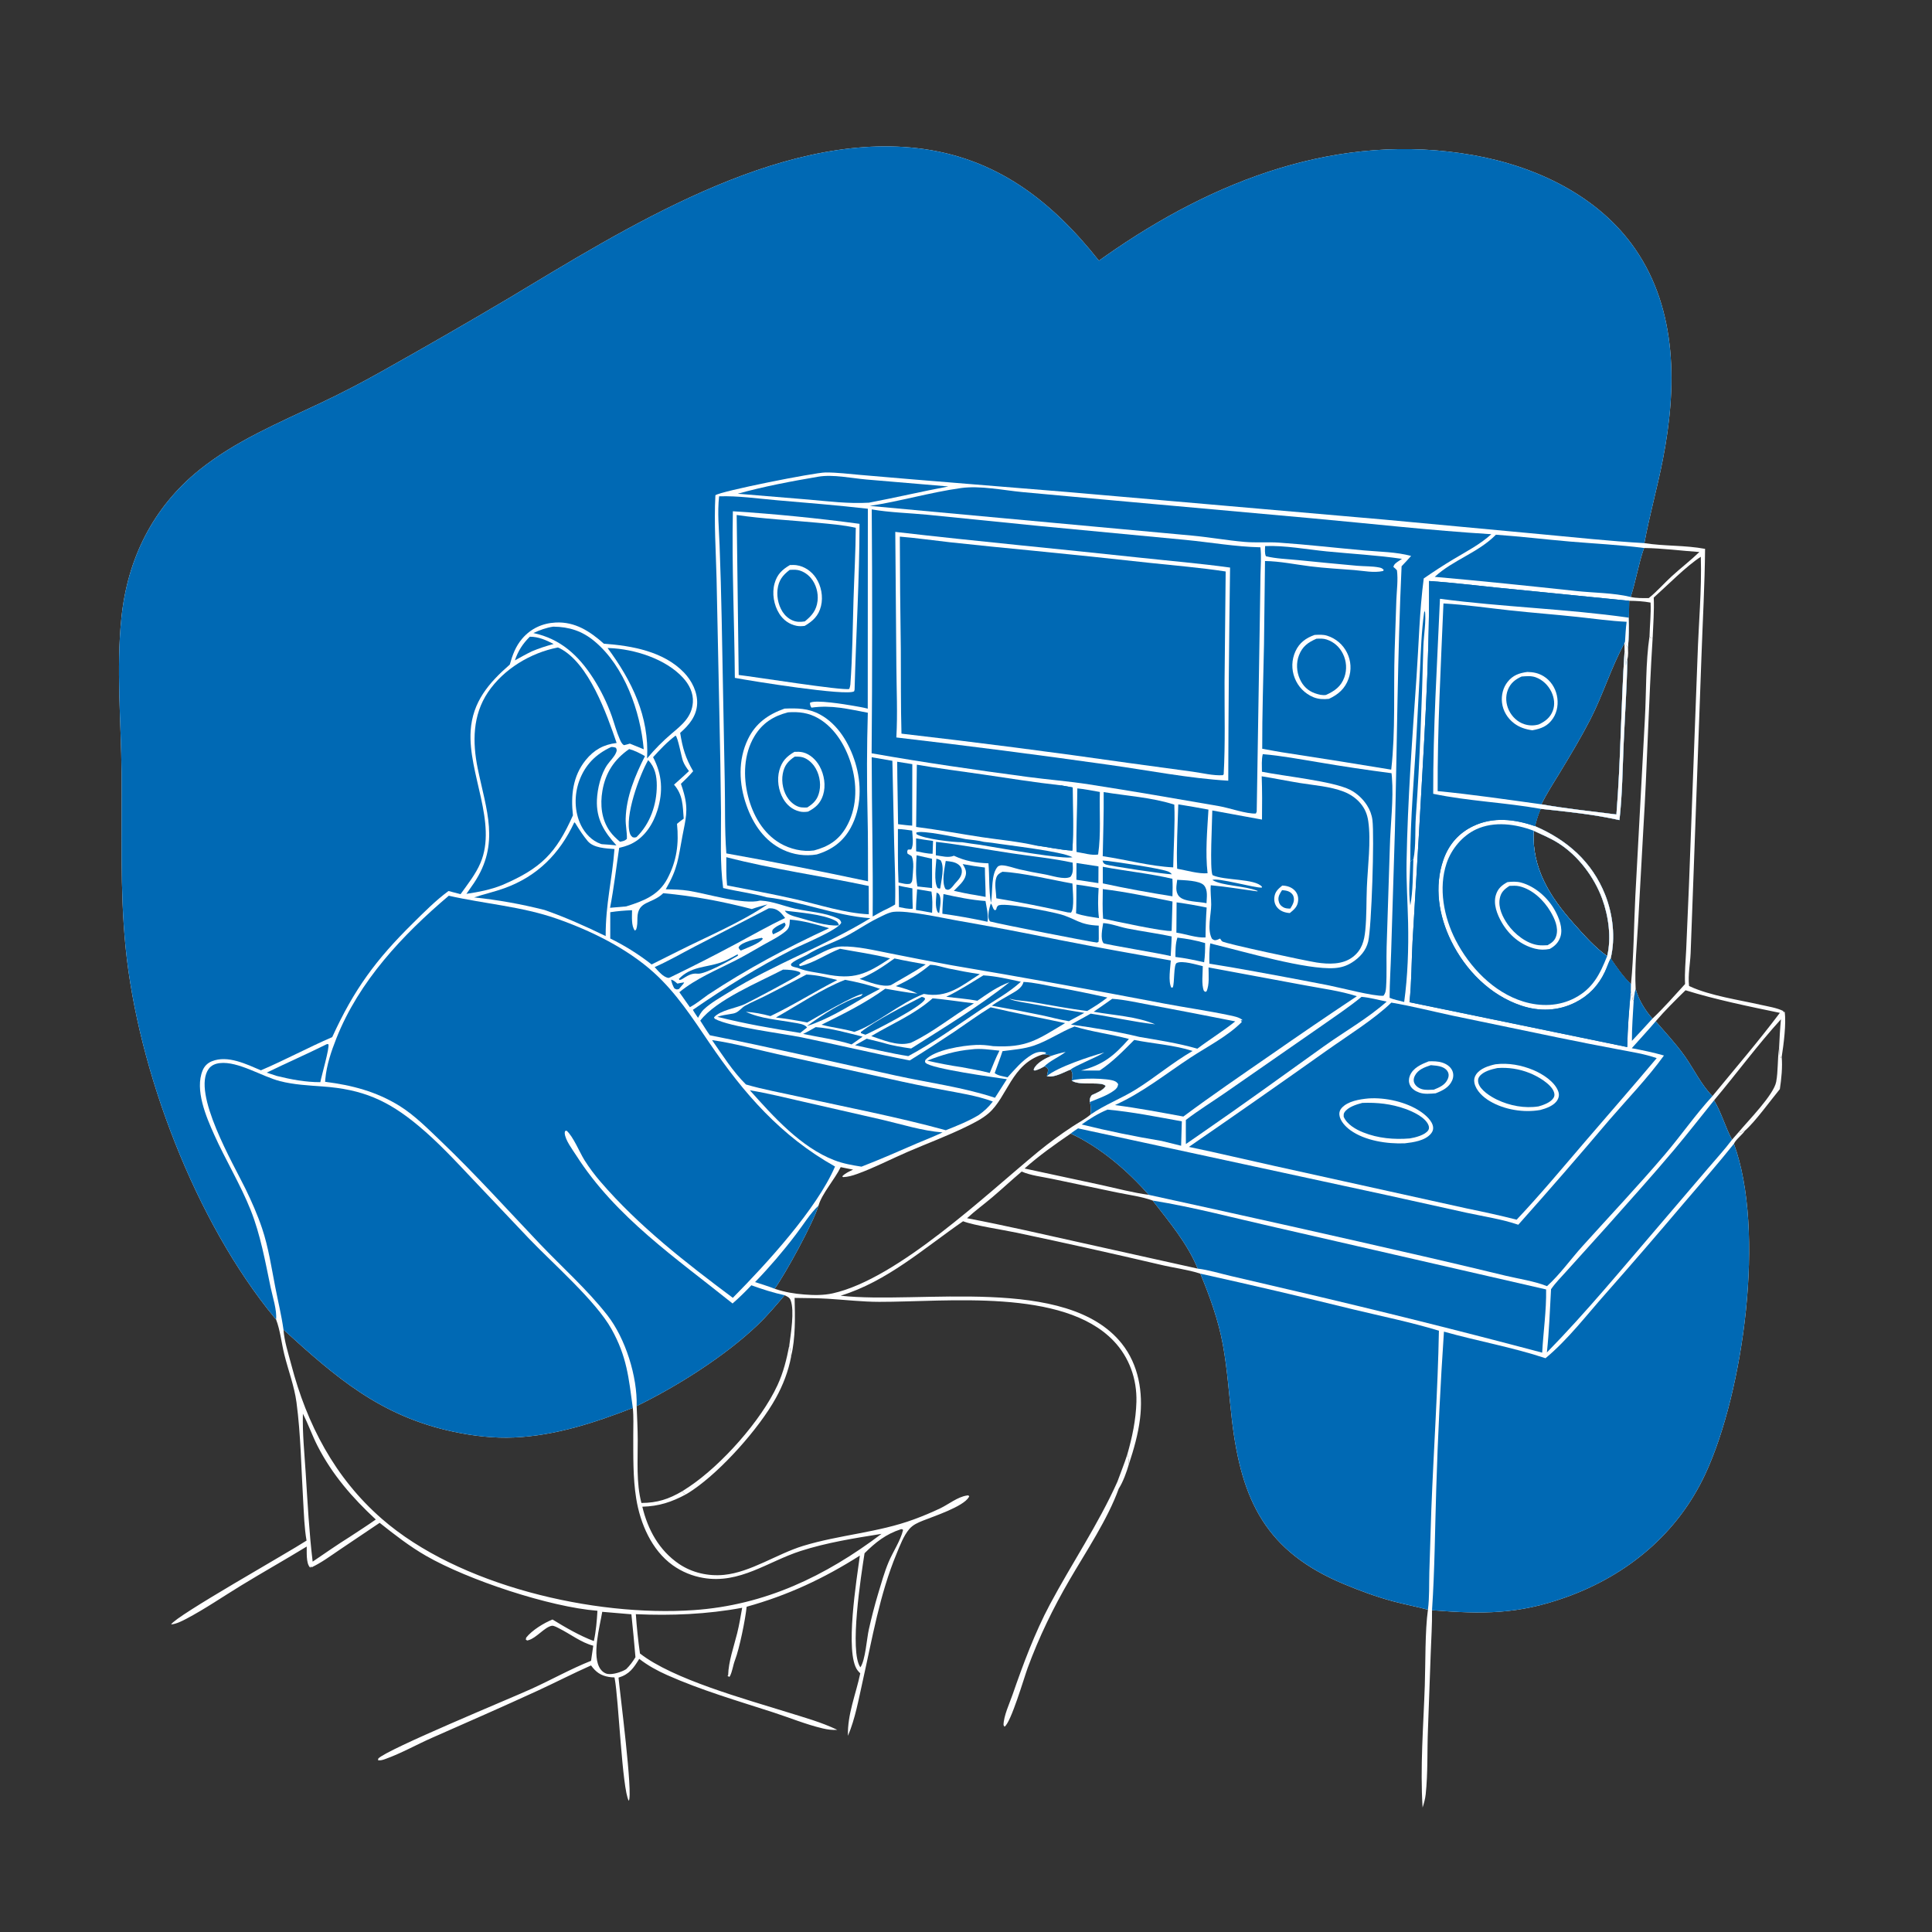 <?xml version="1.0" encoding="utf-8" ?>
<svg xmlns="http://www.w3.org/2000/svg" xmlns:xlink="http://www.w3.org/1999/xlink" width="1024" height="1024">
	<rect width="100%" height="100%" fill="#333333" stroke="none"/>
	<path fill="white" d="M146.327 699.342Q145.976 698.949 145.637 698.546C103.603 647.672 73.074 567.436 66.563 502.071C63.508 471.4 64.727 440.501 64.441 409.733C64.187 382.369 61.529 354.641 64.357 327.351C67.594 296.103 81.041 268.886 105.738 249.016C124.81 233.672 147.7 224.151 169.641 213.733Q186.347 205.852 202.429 196.763Q236.16 177.883 269.423 158.192C330.557 121.507 411.6 70.028 485.974 78.526C527.724 83.296 557.192 106.245 582.457 138.163Q584.161 136.934 585.881 135.727C643.322 95.415 709.597 69.681 780.692 82.221C813.766 88.054 847.026 103.571 866.598 131.85C889.293 164.643 888.714 205.855 881.357 243.519C878.456 258.374 874.308 272.985 871.553 287.869C882.223 289.563 892.999 288.891 903.724 290.912C903.55 309.899 902.48 328.845 901.812 347.816L897.623 463.271L896.067 505.204C895.823 510.958 894.622 516.581 895.206 522.346C895.214 522.421 895.217 522.496 895.222 522.571C895.416 522.664 895.608 522.759 895.803 522.849C906.286 527.724 921.819 529.986 933.236 532.581C937.111 533.462 941.593 534.107 945.178 535.848L945.194 536.421L945.903 536.276C946.829 542.379 945.336 553.83 944.337 560.156L943.986 560.514L943.411 560.337C943.139 558.696 943.051 557.072 942.962 555.412C943.179 550.365 943.458 545.263 943.941 540.235C931.461 553.925 920.435 569.021 908.495 583.19C912.503 589.951 914.42 597.266 918.003 604.072L921.609 599.953L922.592 600.476C922.821 600.308 923.046 600.134 923.279 599.971C924.236 599.301 923.82 599.502 924.891 599.243C923.285 601.62 920.141 603.801 919.005 606.239C935.84 652.113 924.194 737.552 903.859 781.257C889.136 812.903 862.531 834.893 829.97 846.585C804.364 855.78 785.614 855.542 759.005 853.458C759.098 860.994 758.578 868.585 758.317 876.119L756.853 916.417C756.381 927.849 756.863 939.645 755.649 950.986C755.387 953.434 754.757 955.697 754.005 958.034C752.655 936.564 754.44 914.899 755.173 893.409C755.579 881.505 755.245 864.567 756.837 853.188C750.669 851.509 744.357 850.356 738.178 848.688C729.458 846.333 720.836 843.14 712.495 839.676C671.048 822.465 657.977 795.439 652.949 752.612C651.4 739.421 650.571 726.044 648.198 712.971C645.809 699.807 641.298 687.378 636.206 675.055C629.392 672.846 621.975 671.996 614.995 670.308Q577.044 661.418 538.907 653.366C531.743 651.835 516.26 649.54 510.448 647.291C489.563 661.724 470.231 679.15 445.55 686.75C487.194 691.431 565.4 675.538 594.563 712.121C603.525 723.363 605.942 738.041 604.227 751.995C603.217 760.219 600.906 768.247 598.319 776.096C598.256 774.193 598.212 772.641 597.496 770.861C600.102 761.764 602.055 752.547 602.323 743.051C602.662 731.005 598.561 719.396 590.209 710.679C563.362 682.657 501.827 690.076 465.987 690.007C456.794 689.99 447.98 688.92 438.851 688.365C432.979 688.008 427.038 688.018 421.156 687.914C421.404 698.328 421.679 708.819 419.316 719.038C419.096 718.146 419.13 718.484 419.093 717.68C419.016 716.03 418.81 714.668 418.347 713.082C419.12 706.944 421.177 694.771 419.06 689.208C418.433 687.563 417.341 687.264 415.887 686.499C411.232 691.968 406.634 697.428 401.43 702.391C384.208 718.813 358.818 734.854 337.439 745.238C337.671 751.185 337.986 757.14 338.011 763.092C338.059 774.126 337.168 785.849 339.959 796.602C348.335 796.559 354.435 794.595 361.631 790.356C362.319 791.506 362.398 791.498 363.651 792.005C355.883 796.157 349.292 798.33 340.445 798.585C343.354 810.742 349.307 821.695 359.823 828.861C366.753 833.583 375.383 835.538 383.703 834.72C397.886 833.325 411.878 823.57 425.655 819.358C445.005 813.442 465.27 812.349 484.37 805.311Q491.53 802.691 498.413 799.413C502.745 797.326 507.644 793.346 512.45 792.665C513.355 792.537 512.999 792.469 513.711 793.017C513.643 793.177 513.592 793.346 513.506 793.497C510.637 798.55 494.704 803.74 489.244 805.942C486.534 807.035 483.883 808.148 481.942 810.429C478.9 814.004 477.029 819.11 475.245 823.397C466.197 845.145 462.332 868.406 457.195 891.272C455.033 900.895 453.297 910.896 449.435 920.004C449.063 908.718 453.683 897.849 455.963 886.895C455.438 886.386 454.932 885.873 454.494 885.285C447.609 876.075 454.172 836.416 455.747 824.49C436.535 836.676 417.66 845.504 395.739 851.606C395.061 858.309 391.912 873.827 389.565 879.889C388.464 882.734 388.221 885.834 386.814 888.537L386.125 888.817L386.488 888.831L385.532 888.06L385.934 887.924C386.117 880.601 388.938 872.826 390.703 865.712C391.812 861.245 392.571 856.689 393.361 852.157C374.714 855.618 355.922 856.389 337.007 855.55Q337.724 866 339.191 876.372C356.662 890.07 395.372 900.653 417.43 907.542C426.342 910.325 435.35 912.795 443.789 916.85C441.181 917.039 438.609 916.696 436.074 916.098C427.14 913.989 418.512 910.404 409.78 907.578C390.969 901.49 371.714 895.88 353.624 887.841C348.296 885.473 343.435 882.79 338.809 879.234C335.773 884.153 333.61 887.388 327.828 889.179C328.576 897.299 335.599 951.325 333.253 954.458C329.73 948.28 327.887 900.422 325.814 889.723C325.772 889.503 325.724 889.285 325.679 889.066C324.674 889.036 323.712 888.982 322.719 888.812C318.375 888.069 315.831 886.249 313.258 882.714C303.731 886.939 294.448 891.741 284.975 896.1C266.383 904.654 247.668 912.83 228.948 921.088C220.741 924.708 212.756 929.25 204.316 932.281C202.969 932.764 201.797 933.18 200.344 932.959L200.506 932.054C205.258 927.073 270.168 900.36 281.765 895.091C292.291 890.309 302.536 884.528 313.267 880.265Q313.875 876.265 314.44 872.259C308.158 870.668 302.253 866.034 296.438 863.133C295.434 862.632 293.541 861.495 292.45 861.7C288.621 862.419 284.356 868.12 280.186 869.301C279.204 869.578 279.611 869.583 278.692 869.033L278.883 867.989C281.971 864.057 288.248 860.229 292.84 858.371C299.565 862.514 307.357 867.044 314.753 869.794C315.893 864.577 316.347 859.058 316.658 853.739C291.375 851.768 248.098 837.43 225.843 824.641C216.996 819.557 209.193 813.453 201.225 807.132L180.226 821.262C175.306 824.581 170.382 828.281 164.989 830.782L164.953 830.042L164.506 830.85C164.395 830.77 164.262 830.713 164.172 830.61C162.181 828.333 162.638 822.541 162.564 819.702C151.02 826.743 139.23 833.375 127.691 840.423C118.152 846.249 108.585 852.82 98.723 858.012C96.42 859.224 93.285 860.799 90.693 860.979C93.178 856.427 152.536 823.048 162.479 816.549C161.276 809.717 161.117 802.591 160.698 795.679C159.649 778.354 159.441 760.436 157.142 743.268C155.984 734.621 152.742 726.241 150.663 717.78C149.189 711.78 148.534 705.094 146.327 699.342ZM335.41 746.234C315.067 754.098 294.557 760.865 272.619 761.89C261.751 762.397 250.61 761.063 239.984 758.772C201.605 750.495 178.172 730.168 150.254 704.748C150.657 710.816 152.855 717.439 154.385 723.304C162.633 754.904 177.453 783.247 202.342 804.967C243.01 840.457 314.749 857.048 367.751 853.39C405.461 850.787 437.397 835.466 467.226 812.981C452.919 815.263 438.194 817.591 424.387 822.039C406.944 827.659 392.082 839.646 372.75 836.326Q370.569 835.958 368.444 835.347Q366.318 834.736 364.275 833.89Q362.232 833.043 360.297 831.971Q358.362 830.899 356.561 829.616C345.345 821.584 339.328 807.47 337.196 794.221C335.434 783.264 335.674 771.599 335.645 760.503C335.632 755.74 335.894 750.982 335.41 746.234ZM452.159 619.929L445.59 618.612C442.52 624.951 435.551 632.775 433.832 638.986C430.939 648.49 416.309 675.067 410.598 683.073L411.07 683.226C416.039 684.87 421.017 685.705 426.234 686.111C431.284 686.504 436.453 686.605 441.425 685.489C476.035 677.725 522.631 633.148 550.43 610.285Q559.031 603.282 568.293 597.18C571.473 595.05 575.095 593.234 577.991 590.76C577.997 590.664 578.001 590.568 578.009 590.473C578.218 588.127 578.327 586.385 577.625 584.112C577.507 582.525 577.703 581.643 578.712 580.405C581.181 579.31 584.527 578.005 586.027 575.665C584.327 572.82 571.841 575.753 568.038 572.678C568.486 570.377 568.737 568.948 567.504 566.858C563.906 568.221 558.63 571.424 554.862 570.38C555.172 569.237 555.362 568.13 555.541 566.963C554.901 565.685 554.865 565.758 553.53 565.209C551.832 566.192 550.332 566.932 548.429 567.429L547.876 567.037C547.917 566.887 547.939 566.731 547.997 566.587C549.257 563.459 554.146 560.905 557.089 559.673C555.763 558.831 554.191 558.952 552.669 558.88C536.093 563.95 533.94 581.485 523.956 590.093C520.561 593.019 516.32 595.118 512.324 597.082C502.127 602.096 491.364 606.064 480.934 610.572C472.085 614.396 463.355 618.964 454.292 622.229C451.873 623.1 449.48 623.785 446.897 623.904L446.389 623.511C447.887 621.852 450.159 620.881 452.159 619.929ZM856.726 431.681C859.047 402.92 859.116 373.989 861.062 345.19C861.659 346.287 861.558 346.884 861.539 348.062C861.512 349.696 861.564 351.27 861.757 352.895L861.865 351.886C861.971 350.952 862.161 350.227 862.542 349.36C862.279 364.118 861.249 378.886 860.594 393.632C859.986 407.313 859.886 421.064 858.343 434.68C844.665 431.6 830.526 430.197 816.6 428.703C815.269 431.742 814.377 434.662 813.579 437.878C830.486 445.117 843.79 456.738 850.719 474.126C854.869 484.54 856.329 497.024 853.687 507.991C856.899 512.703 860.273 517.689 864.455 521.602L864.372 525.459C864.731 526.565 864.989 527.498 865.136 528.649C865.257 529.595 865.294 529.868 865.868 530.586C866.09 528.393 866.382 526.333 866.943 524.2C868.564 529.96 871.866 535.428 875.854 539.868C881.935 534.1 887.48 527.753 893.12 521.559C892.81 515.413 893.455 509.277 893.726 503.14L895.205 468.698L899.72 348.311C900.284 330.625 902.001 312.805 901.469 295.103C893.768 300.04 883.667 310.35 876.519 316.727C876.809 323.788 876.234 331.001 875.947 338.066C875.531 338.349 875.828 338.19 874.968 338.312L874.282 337.137C874.432 331.209 875.143 325.312 874.831 319.377C871.04 318.676 867.362 318.482 863.514 318.438C863.454 321.408 863.469 324.398 863.204 327.358Q863.541 335.194 862.89 343.011C861.687 342.116 861.722 341.578 861.288 340.176L860.976 340.937C853.864 353.972 849.596 368.378 842.773 381.59C837.928 390.971 832.412 400.158 826.943 409.19C823.538 414.811 819.87 420.387 816.992 426.299C830.123 428.611 843.497 429.997 856.726 431.681ZM165.712 827.703C172.244 823.291 178.719 818.725 185.408 814.558C190.004 811.528 194.685 808.549 199.178 805.37C186.713 793.78 176.057 781.575 168.249 766.279C165.425 760.746 163.391 754.794 160.541 749.308C160.256 759.771 161.375 770.383 162.036 780.829C163.025 796.468 163.847 812.138 165.712 827.703ZM567.528 600.808C559.12 606.547 550.655 612.561 543.044 619.335L583.822 628.105C592.02 629.903 600.569 632.189 608.872 633.292C597.459 620.32 583.224 608.139 567.528 600.808ZM331.892 884.693C333.905 882.705 335.341 880.743 336.804 878.337Q335.847 866.961 334.649 855.607Q326.926 854.912 319.196 854.295C317.965 861.955 313.37 878.03 318.319 884.755C319.231 885.993 320.542 886.975 322.092 887.228C324.843 887.676 329.556 886.174 331.892 884.693ZM812.884 440.312C811.765 459.993 821.479 475.374 834.039 489.449C839.452 495.515 845.148 502.068 851.824 506.76C854.171 497.139 852.566 485.549 849.186 476.345C844.937 464.774 836.384 453.427 825.899 446.823C821.806 444.245 817.264 442.349 812.884 440.312ZM456.014 883.722C458.704 879.859 459.383 868.551 460.518 863.556C461.953 857.239 463.561 850.884 465.43 844.679C467.094 839.156 468.71 833.344 470.935 828.029C473.285 822.414 477.22 816.8 478.66 810.899C477.925 810.364 478.323 810.464 477.483 810.532C469.605 813.085 464.058 817.432 458.229 823.259C456.447 834.695 450.05 875.263 456.014 883.722ZM893.365 524.858C888.013 530.089 882.42 535.613 877.568 541.297C882.742 547.314 888.246 553.161 892.852 559.632C897.648 566.372 901.788 575.153 907.642 580.95C919.605 566.36 932.043 551.922 943.363 536.834C927.098 533.464 909.116 529.776 893.365 524.858ZM871.384 290.449C868.389 298.965 867.107 307.888 864.286 316.402C867.45 317.131 870.653 317.005 873.88 316.999C878.145 313.596 881.899 309.249 885.93 305.548C890.761 301.111 895.983 297.129 900.714 292.578C890.999 291.923 881.101 290.562 871.384 290.449ZM541.513 620.945C536.256 625.375 531.238 630.064 526.004 634.512C521.571 638.28 516.817 641.716 512.556 645.679C532.901 649.55 553.031 654.229 573.247 658.714L634.807 672.397C629.368 659.066 619.682 647.585 610.933 636.31C605.059 634.162 598.144 633.307 592.007 632.032L557.482 624.782C552.302 623.697 546.321 623.06 541.513 620.945Z"/>
	<path fill="#0069B4" d="M146.327 699.342Q145.976 698.949 145.637 698.546C103.603 647.672 73.074 567.436 66.563 502.071C63.508 471.4 64.727 440.501 64.441 409.733C64.187 382.369 61.529 354.641 64.357 327.351C67.594 296.103 81.041 268.886 105.738 249.016C124.81 233.672 147.7 224.151 169.641 213.733Q186.347 205.852 202.429 196.763Q236.16 177.883 269.423 158.192C330.557 121.507 411.6 70.028 485.974 78.526C527.724 83.296 557.192 106.245 582.457 138.163Q584.161 136.934 585.881 135.727C643.322 95.415 709.597 69.681 780.692 82.221C813.766 88.054 847.026 103.571 866.598 131.85C889.293 164.643 888.714 205.855 881.357 243.519C878.456 258.374 874.308 272.985 871.553 287.869C853.18 286.82 834.943 284.829 816.628 283.132L733.577 275.386L566.152 260.807L484.439 254.141L456.119 251.728C449.987 251.195 443.725 250.398 437.574 250.414C431.687 250.429 381.886 260.36 379.176 262.492C378.405 277.184 379.443 292.143 379.798 306.853L381.308 379.591Q381.895 405.106 382.147 430.627C382.23 443.854 381.532 457.549 383.29 470.677C390.931 472.516 398.992 473.476 406.5 475.597C424.848 477.739 442.513 485.269 461.306 486.678C437.166 501.419 410.237 511.005 386.209 525.963C381.794 528.711 376.921 531.377 373.098 534.929C371.724 536.205 370.857 537.848 369.962 539.473C369.028 538.082 368.034 536.703 367.242 535.227C384.333 523.42 401.71 512.624 420.214 503.15C424.733 500.836 444.807 492.666 445.89 488.972C445.444 487.764 445.061 487.297 443.864 486.729C437.387 483.654 428.493 483.232 421.472 481.627C415.682 480.303 409.473 477.685 403.549 477.372L402.872 477.332C394.152 479.665 374.67 473.656 365.081 472.138C361.007 471.494 356.97 471.416 352.856 471.339C359.344 460.127 359.393 455.244 361.714 443.033C363.389 434.225 364.94 429.496 362.517 420.556Q361.819 417.96 360.903 415.433C363.185 413.28 365.363 411.142 367.388 408.743C363.315 401.774 361.761 396.386 360.503 388.442C365.187 384.345 369.207 379.569 369.498 373.033C369.771 366.908 366.703 360.808 362.543 356.476C351.771 345.258 334.883 342.241 320.071 341.177C312.652 334.598 304.804 329.416 294.453 329.956C287.503 330.318 281.354 333.145 276.8 338.463C273.277 342.576 271.635 347.124 270.196 352.248C259.077 361.923 250.437 372.007 249.456 387.351C248.014 409.919 263.721 436.139 254.635 457.425C252.092 463.384 247.851 468.697 244.096 473.934L237.71 472.255C230.889 477.293 224.882 483.37 218.86 489.313C199.242 508.672 187.634 524.394 176.085 549.69C163.317 555.208 151.071 561.834 138.284 567.29C130.593 564.044 120.733 559.125 112.335 562.479C110.023 563.401 108.358 565.028 107.404 567.328C103.131 577.626 109.284 591.954 113.483 601.32C119.535 614.824 127.382 627.655 132.864 641.386C137.998 654.244 140.631 668.78 143.432 682.3C144.462 687.274 146.854 694.421 146.327 699.342Z"/>
	<path fill="#0069B4" d="M237.865 474.755C256.945 479.085 276.472 480.424 295.059 486.916C313.054 493.201 332.346 502.655 346.515 515.47C358.362 526.184 367.02 539.532 375.918 552.643C394.175 579.546 413.886 602.176 442.581 618.281C432.856 640.883 406.053 670.051 388.412 687.875C363.574 669.322 338.532 649.896 318.239 626.29Q313.57 620.89 309.751 614.859C307.188 610.724 303.809 602.309 300.283 599.268L299.545 599.454C299.39 599.91 299.282 600.109 299.322 600.649C299.588 604.303 303.426 609.288 305.416 612.403C326.352 645.171 358.46 666.907 388.27 690.869C391.805 687.813 395.032 684.6 398.246 681.221C404.068 683.347 409.826 685.182 415.887 686.499C411.232 691.968 406.634 697.428 401.43 702.391C384.208 718.813 358.818 734.854 337.439 745.238C337.876 729.612 331.508 709.345 321.853 697.028C311.104 683.315 297.876 671.632 285.893 659.029C268.622 640.862 251.891 622.256 233.764 604.92C227.055 598.504 219.641 591.015 211.719 586.124C199.373 578.503 186.571 575.172 172.325 573.389Q172.367 572.65 172.431 571.912C173.08 564.55 175.591 557.167 178.292 550.338C190.281 520.035 213.352 495.548 237.865 474.755Z"/>
	<path fill="#0069B4" d="M819.151 719.881C830.957 710.113 840.988 696.938 851.205 685.447Q871.813 662.093 891.937 638.32C901.005 627.69 910.291 617.158 919.005 606.239C935.84 652.113 924.194 737.552 903.859 781.257C889.136 812.903 862.531 834.893 829.97 846.585C804.364 855.78 785.614 855.542 759.005 853.458C760.441 832.058 760.562 810.381 761.243 788.93Q762.52 747.328 765.321 705.801C783.077 710.798 801.699 714.071 819.151 719.881Z"/>
	<path fill="#0069B4" d="M636.206 675.055Q676.911 684.088 717.401 694.045C732.456 697.662 747.836 700.8 762.655 705.297C762.082 736.661 759.856 768.592 758.637 800.01L757.574 833.29C757.403 839.908 757.671 846.614 756.837 853.188C750.669 851.509 744.357 850.356 738.178 848.688C729.458 846.333 720.836 843.14 712.495 839.676C671.048 822.465 657.977 795.439 652.949 752.612C651.4 739.421 650.571 726.044 648.198 712.971C645.809 699.807 641.298 687.378 636.206 675.055Z"/>
	<path fill="#0069B4" d="M908.495 583.19C912.503 589.951 914.42 597.266 918.003 604.072C914.121 609.283 909.57 614.184 905.366 619.145L879.377 649.57C859.933 672.179 840.752 695.544 819.888 716.827C821.068 705.725 821.46 694.47 822.081 683.322C824.392 679.914 827.596 676.782 830.326 673.698L851.672 650.029C863.606 636.577 875.716 623.193 887.291 609.433C894.527 600.833 901.428 591.93 908.495 583.19Z"/>
	<path fill="#0069B4" d="M462.037 269.995C471.592 271.66 481.95 271.894 491.655 272.837L552.126 278.915L628.42 286.161C641.52 287.439 654.898 289.787 668.045 290.085C668.627 294.915 668.163 299.948 668.076 304.807L667.729 328.542L666.085 430.125L665.671 431.172C660.687 431.5 651.661 428.229 646.211 427.282C623.281 423.295 600.223 419.319 577.231 415.743C566.456 414.067 555.495 413.23 544.677 411.783C517.102 408.096 489.368 404.106 461.977 399.26Q462.545 334.628 462.037 269.995Z"/>
	<path fill="white" d="M474.52 281.912C517.795 286.943 561.18 290.927 604.495 295.611C620.312 297.322 636.203 298.652 651.963 300.824Q651.141 357.302 651.004 413.786C629.988 412.534 608.916 408.338 588.078 405.419Q531.67 397.439 475.08 390.867C475.802 378.237 475.176 365.566 475.091 352.926L474.52 281.912Z"/>
	<path fill="#0069B4" d="M476.926 284.414C485.791 285.139 494.66 286.432 503.505 287.41Q525.658 289.791 547.838 291.907Q578.864 294.952 609.851 298.38C623.094 299.791 636.465 300.881 649.63 302.903L649.042 361.495C648.977 377.786 649.482 394.172 648.576 410.443L648.077 410.871C643.106 411.212 637.097 409.685 632.091 409.004L598.278 404.403Q538.147 395.794 477.801 388.849C477.388 373.913 477.55 358.938 477.453 343.996Q476.996 314.207 476.926 284.414Z"/>
	<path fill="#0069B4" d="M150.254 704.748C149.194 697.165 147.361 689.726 145.898 682.216C143.866 671.786 142.313 661.186 138.921 651.081C136.527 643.948 133.387 636.834 130.096 630.067C123.86 617.245 101.446 579.111 110.627 566.509C112.031 564.581 114.175 563.737 116.479 563.47C126.189 562.347 138.841 570.588 148.45 573.04C155.787 574.912 163.483 575.298 171.01 575.841C192.115 577.363 205.465 583.087 221.799 596.698C232.167 605.338 241.315 615.227 250.564 625.021L280.188 656.282C292.717 669.417 315.726 689.413 324.102 704.422C332.289 719.091 333.209 730.152 335.41 746.234C315.067 754.098 294.557 760.865 272.619 761.89C261.751 762.397 250.61 761.063 239.984 758.772C201.605 750.495 178.172 730.168 150.254 704.748Z"/>
	<path fill="#0069B4" d="M757.446 307.933C769.437 308.74 781.391 310.242 793.349 311.44L863.514 318.438C863.454 321.408 863.469 324.398 863.204 327.358Q863.541 335.194 862.89 343.011C861.687 342.116 861.722 341.578 861.288 340.176L860.976 340.937C853.864 353.972 849.596 368.378 842.773 381.59C837.928 390.971 832.412 400.158 826.943 409.19C823.538 414.811 819.87 420.387 816.992 426.299C830.123 428.611 843.497 429.997 856.726 431.681C859.047 402.92 859.116 373.989 861.062 345.19C861.659 346.287 861.558 346.884 861.539 348.062C861.512 349.696 861.564 351.27 861.757 352.895L861.865 351.886C861.971 350.952 862.161 350.227 862.542 349.36C862.279 364.118 861.249 378.886 860.594 393.632C859.986 407.313 859.886 421.064 858.343 434.68C844.665 431.6 830.526 430.197 816.6 428.703C815.269 431.742 814.377 434.662 813.579 437.878C830.486 445.117 843.79 456.738 850.719 474.126C854.869 484.54 856.329 497.024 853.687 507.991C856.899 512.703 860.273 517.689 864.455 521.602L864.372 525.459C863.395 535.212 862.663 545.168 862.472 554.966L747.06 531.199C748.184 520.643 748.119 509.721 748.679 499.1L751.994 443.138C754.434 398.206 757.692 352.939 757.446 307.933ZM851.824 506.76C854.171 497.139 852.566 485.549 849.186 476.345C844.937 464.774 836.384 453.427 825.899 446.823C821.806 444.245 817.264 442.349 812.884 440.312C811.765 459.993 821.479 475.374 834.039 489.449C839.452 495.515 845.148 502.068 851.824 506.76Z"/>
	<path fill="white" d="M853.687 507.991C852.521 510.214 851.732 512.762 850.652 515.055C847.251 522.271 842.123 527.697 834.98 531.306C825.862 535.913 815.902 536.207 806.284 532.995C789.713 527.46 776.679 514.124 769.09 498.667C762.579 485.406 760.065 469.962 765.007 455.752C767.812 447.687 773.079 441.563 780.809 437.862C791.384 432.798 802.809 434.142 813.579 437.878C830.486 445.117 843.79 456.738 850.719 474.126C854.869 484.54 856.329 497.024 853.687 507.991ZM851.824 506.76C854.171 497.139 852.566 485.549 849.186 476.345C844.937 464.774 836.384 453.427 825.899 446.823C821.806 444.245 817.264 442.349 812.884 440.312C811.765 459.993 821.479 475.374 834.039 489.449C839.452 495.515 845.148 502.068 851.824 506.76Z"/>
	<path fill="#0069B4" d="M851.824 506.76C847.981 516.364 844.293 523.827 834.847 528.868C826.32 533.419 816.488 533.642 807.351 530.827C791.577 525.968 778.867 512.597 771.495 498.233C765.264 486.092 762.288 470.731 766.74 457.497C769.283 449.939 775.152 442.923 782.408 439.56C791.985 435.122 803.307 436.715 812.884 440.312C811.765 459.993 821.479 475.374 834.039 489.449C839.452 495.515 845.148 502.068 851.824 506.76Z"/>
	<path fill="white" d="M798.968 467.545C801.332 467.242 803.944 467.156 806.259 467.79C813.69 469.828 820.413 475.812 824.104 482.483C826.29 486.434 828.521 491.982 827.066 496.474C826.083 499.51 824.09 501.502 821.337 502.982C818.609 503.465 816.344 503.499 813.628 502.816C805.984 500.894 799.829 495.662 795.959 488.922C793.519 484.674 791.348 479.212 792.861 474.314C793.908 470.926 795.954 469.193 798.968 467.545Z"/>
	<path fill="#0069B4" d="M800.055 469.531C801.797 469.456 803.586 469.344 805.297 469.741C812.247 471.356 818.308 477.196 821.83 483.213C824 486.921 826.119 491.574 824.877 495.915C824.121 498.559 822.559 499.679 820.258 500.986C818.661 501.046 816.994 501.153 815.404 500.958C809.116 500.183 802.749 495.095 799.157 489.992C796.453 486.149 793.991 481.115 794.893 476.287C795.53 472.876 797.245 471.367 800.055 469.531Z"/>
	<path fill="#0069B4" d="M757.446 307.933C769.437 308.74 781.391 310.242 793.349 311.44L863.514 318.438C863.454 321.408 863.469 324.398 863.204 327.358C830.072 322.665 796.401 321.769 763.213 317.373C761.74 351.789 759.532 386.269 759.627 420.727C778.352 424.646 797.746 425.32 816.6 428.703C815.269 431.742 814.377 434.662 813.579 437.878C802.809 434.142 791.384 432.798 780.809 437.862C773.079 441.563 767.812 447.687 765.007 455.752C760.065 469.962 762.579 485.406 769.09 498.667C776.679 514.124 789.713 527.46 806.284 532.995C815.902 536.207 825.862 535.913 834.98 531.306C842.123 527.697 847.251 522.271 850.652 515.055C851.732 512.762 852.521 510.214 853.687 507.991C856.899 512.703 860.273 517.689 864.455 521.602L864.372 525.459C863.395 535.212 862.663 545.168 862.472 554.966L747.06 531.199C748.184 520.643 748.119 509.721 748.679 499.1L751.994 443.138C754.434 398.206 757.692 352.939 757.446 307.933Z"/>
	<path fill="white" d="M763.213 317.373C796.401 321.769 830.072 322.665 863.204 327.358Q863.541 335.194 862.89 343.011C861.687 342.116 861.722 341.578 861.288 340.176C861.529 336.645 861.664 333.065 862.148 329.561C853.518 329.166 844.92 327.911 836.333 326.995C824.297 325.712 812.226 324.806 800.191 323.498C788.545 322.232 776.747 320.489 765.057 319.84C763.691 352.922 761.849 386.187 761.989 419.299C780.362 421.072 798.706 423.785 816.992 426.299C830.123 428.611 843.497 429.997 856.726 431.681C859.047 402.92 859.116 373.989 861.062 345.19C861.659 346.287 861.558 346.884 861.539 348.062C861.512 349.696 861.564 351.27 861.757 352.895L861.865 351.886C861.971 350.952 862.161 350.227 862.542 349.36C862.279 364.118 861.249 378.886 860.594 393.632C859.986 407.313 859.886 421.064 858.343 434.68C844.665 431.6 830.526 430.197 816.6 428.703C797.746 425.32 778.352 424.646 759.627 420.727C759.532 386.269 761.74 351.789 763.213 317.373Z"/>
	<path fill="white" d="M809.505 356.151C812.697 356.206 815.482 356.757 818.229 358.469C821.807 360.698 824.26 364.42 825.162 368.514C826.081 372.684 825.496 377.166 823.116 380.761C820.392 384.876 816.781 386.248 812.162 387.064C808.66 386.579 805.418 385.568 802.562 383.419C799.031 380.762 796.622 376.842 796.1 372.43C795.639 368.536 796.64 364.402 799.122 361.327C801.924 357.858 805.228 356.726 809.505 356.151Z"/>
	<path fill="#0069B4" d="M806.468 358.572C808.98 358.387 811.484 358.106 813.911 358.963C817.613 360.27 820.601 363.204 822.284 366.713C823.777 369.825 824.264 373.451 823.024 376.731C821.664 380.33 818.966 382.393 815.595 383.961C812.982 384.699 810.497 384.669 807.894 383.83C804.29 382.669 801.383 379.859 799.759 376.479C798.125 373.075 797.816 369.06 799.241 365.53C800.659 362.015 803.124 360.108 806.468 358.572Z"/>
	<path fill="#0069B4" d="M737.429 531.402C748.373 533.258 759.264 536.045 770.126 538.367L825.772 549.916Q841.59 553.172 857.463 556.145C864.238 557.461 871.567 558.546 878.085 560.832C865.554 575.759 852.688 590.423 840.001 605.219C828.106 619.093 816.394 633.169 803.846 646.461C795.144 644.226 786.403 642.351 777.606 640.54L675.332 617.94C660.258 614.621 645.256 611.021 630.143 607.882Q666.792 582.649 703.08 556.9C713.414 549.542 728.725 539.982 737.429 531.402Z"/>
	<path fill="white" d="M725.274 582.199C734.285 581.571 745.388 584.027 752.922 589.151C755.524 590.921 759.283 594.106 759.584 597.512C759.7 598.82 759.26 599.867 758.44 600.852C755.314 604.611 749.147 605.453 744.603 605.982C735.253 606.368 723.448 604.644 715.69 599.006C713.164 597.17 710.24 594.152 709.894 590.879C709.753 589.551 710.176 588.331 711.05 587.328C714.287 583.615 720.634 582.624 725.274 582.199Z"/>
	<path fill="#0069B4" d="M722.059 584.562C729.945 584.262 737.359 585.06 744.843 587.725C748.896 589.168 755.405 592.178 757.1 596.319C757.438 597.147 757.554 598.208 757.04 599.015C755.391 601.605 750.051 602.955 747.213 603.395C738.848 604.074 730.378 603.343 722.528 600.195C718.555 598.601 713.926 595.98 712.173 591.887C712.195 591.031 712.064 590.424 712.529 589.666C714.302 586.778 718.952 585.355 722.059 584.562Z"/>
	<path fill="white" d="M792.607 564.095C799.395 563.233 806.478 564.541 812.758 567.18C817.622 569.223 824.08 573.349 825.914 578.48C826.495 580.106 826.307 581.586 825.435 583.07C823.705 586.017 819.458 587.515 816.377 588.314C807.639 589.86 797.428 588.218 789.734 583.693C786.166 581.594 782.344 578.169 781.461 573.928C781.132 572.345 781.459 570.797 782.37 569.469C784.572 566.264 789.012 564.869 792.607 564.095Z"/>
	<path fill="#0069B4" d="M793.612 566.091Q795.786 565.925 797.965 566.009Q800.145 566.092 802.3 566.423Q804.455 566.755 806.559 567.33Q808.662 567.905 810.686 568.716C814.809 570.322 822.199 574.485 823.636 578.848C824.004 579.968 824.027 580.966 823.356 581.982C821.763 584.395 818.109 585.652 815.475 586.412C808.09 587.573 800.202 586.079 793.482 582.863C790.111 581.25 784.488 577.769 783.547 573.91C783.258 572.724 783.349 571.593 784.099 570.583C786.105 567.88 790.479 566.75 793.612 566.091Z"/>
	<path fill="white" d="M757.296 562.511C759.709 562.481 762.07 562.451 764.402 563.193C766.576 563.885 768.678 565.231 769.685 567.349C770.49 569.041 770.416 570.938 769.678 572.637C768.048 576.393 764.515 578.083 760.911 579.482C758.131 579.692 754.926 580.041 752.26 579.092C750.145 578.339 748.142 577.091 747.225 574.955C746.556 573.397 746.641 571.683 747.27 570.125C748.971 565.914 753.371 564.057 757.296 562.511Z"/>
	<path fill="#0069B4" d="M758.384 564.554C760.302 564.732 762.4 564.833 764.217 565.519C765.709 566.082 767.072 567.11 767.621 568.667C768.003 569.751 767.786 570.892 767.337 571.916C765.932 575.119 762.938 576.328 759.922 577.558C757.928 577.622 755.682 577.834 753.743 577.299C752.034 576.827 750.25 575.62 749.572 573.923C749.062 572.647 749.287 571.383 749.884 570.195C751.565 566.853 755.073 565.652 758.384 564.554Z"/>
	<path fill="#0069B4" d="M381.135 263.061C391.347 262.735 401.535 264.252 411.686 265.132C427.802 266.53 443.905 267.8 459.979 269.647L459.923 375.621C457.386 374.93 454.731 374.513 452.139 374.061C448.157 373.367 431.929 370.669 429.289 372.523C429.371 373.615 429.467 374.152 430.087 375.062C440.812 373.559 449.489 375.79 459.964 377.77Q459.165 404.946 459.832 432.125C460.117 443.769 460.013 455.449 460.075 467.098C435.188 461.814 410.025 456.775 384.978 452.322C384.012 439.659 384.41 426.726 384.13 414.013L382.502 327.93C382.266 314.97 381.867 301.956 381.392 289.003C381.073 280.315 380.18 271.74 381.135 263.061Z"/>
	<path fill="white" d="M388.435 270.977Q422.114 273.146 455.562 277.64C455.535 306.884 453.708 336.288 452.95 365.538L452.707 366.413C448.727 369.059 398.509 360.993 389.481 359.282C389.28 329.813 387.826 300.46 388.435 270.977Z"/>
	<path fill="#0069B4" d="M390.455 272.955C404.52 275.028 419.074 275.717 433.245 277.066C440.044 277.714 446.906 278.234 453.579 279.747C453.503 292.501 452.758 305.272 452.375 318.022C451.927 332.972 451.809 347.959 450.705 362.879C450.592 363.768 450.43 364.336 450.126 365.162C446.708 366.191 399.625 358.663 391.521 357.754L390.455 272.955Z"/>
	<path fill="white" d="M418.673 299.482C419.847 299.447 421.039 299.41 422.205 299.576C426.377 300.171 430.073 302.749 432.405 306.208C435.274 310.465 436.374 316.217 435.151 321.217C433.882 326.402 430.885 329.147 426.505 331.732C425.069 331.899 423.729 331.994 422.297 331.717C418.358 330.953 415.148 328.635 413.022 325.254C410.144 320.68 409.072 314.487 410.534 309.255C411.886 304.415 414.52 301.938 418.673 299.482Z"/>
	<path fill="#0069B4" d="M418.547 302.053C419.596 301.972 420.676 301.944 421.727 302C424.827 302.164 427.853 304.075 429.816 306.407C432.535 309.636 433.817 314.334 433.324 318.507C432.734 323.496 430.294 326.347 426.569 329.355C425.368 329.564 424.182 329.637 422.966 329.553C420.205 329.361 417.578 327.749 415.813 325.668C412.889 322.22 411.581 316.93 412.107 312.483C412.679 307.653 414.769 304.914 418.547 302.053Z"/>
	<path fill="white" d="M415.807 375.579C422.568 375.315 428.404 375.354 434.555 378.662C444.105 383.8 450.136 394.002 453.267 404.073C456.78 415.371 456.643 428.151 450.902 438.716C446.905 446.072 440.845 450.485 432.9 452.871Q431.769 453.062 430.626 453.165Q429.483 453.269 428.336 453.286Q427.189 453.303 426.043 453.232Q424.898 453.161 423.762 453.004Q422.625 452.846 421.504 452.603Q420.383 452.359 419.283 452.031Q418.184 451.703 417.112 451.292Q416.041 450.881 415.004 450.39C405.227 445.813 399.182 436.838 395.67 426.915C391.62 415.472 391.072 402.85 396.448 391.727C400.511 383.318 407.206 378.625 415.807 375.579Z"/>
	<path fill="#0069B4" d="M417.663 377.556C423.382 377.138 428.595 377.776 433.668 380.686C443.014 386.046 448.874 396.553 451.603 406.678C454.457 417.264 454.045 429.07 448.351 438.688C444.341 445.462 438.864 448.79 431.433 450.762C425.496 451.639 418.644 449.974 413.497 446.967C404.422 441.666 399.052 432.073 396.506 422.129C393.821 411.648 394.168 399.751 399.833 390.275C404.006 383.294 409.885 379.542 417.663 377.556Z"/>
	<path fill="white" d="M421.082 398.48C422.611 398.432 424.137 398.4 425.633 398.777C429.417 399.731 432.552 402.787 434.401 406.122C436.87 410.575 437.805 416.457 436.251 421.366C434.86 425.758 432.255 428.156 428.237 430.184C426.661 430.404 425.287 430.461 423.726 430.08C419.949 429.159 416.995 426.653 415.087 423.317C412.567 418.91 411.71 413.172 413.077 408.258C414.412 403.454 416.877 400.934 421.082 398.48Z"/>
	<path fill="#0069B4" d="M421.256 401.018C422.395 401.016 423.586 401.016 424.709 401.216C427.388 401.694 429.905 403.787 431.463 405.933C434.146 409.625 435.253 414.859 434.316 419.325C433.427 423.562 431.438 425.742 427.859 427.979C426.832 428.005 425.774 428.045 424.751 427.93C422.088 427.632 419.533 425.627 417.954 423.566C415.182 419.951 414.052 414.609 414.875 410.153C415.69 405.743 417.608 403.435 421.256 401.018Z"/>
	<path fill="#0069B4" d="M877.568 541.297C882.742 547.314 888.246 553.161 892.852 559.632C897.648 566.372 901.788 575.153 907.642 580.95C898.68 590.694 891.011 601.816 882.407 611.913C868.244 628.532 853.247 644.408 838.632 660.62C832.362 667.573 826.9 675.393 819.945 681.694C813.19 679.016 805.25 677.865 798.162 676.195Q777.699 671.236 757.184 666.493Q683.125 649.457 608.872 633.292C597.459 620.32 583.224 608.139 567.528 600.808C568.627 599.805 570.169 598.927 571.399 598.063L734.944 633.416L777.276 642.776C786.385 644.728 795.896 646.155 804.726 649.133Q829.2 621.702 852.937 593.632C862.61 582.418 873.27 571.435 881.931 559.443C876.292 557.821 870.621 556.666 864.863 555.576C869.087 550.807 873.454 546.162 877.568 541.297Z"/>
	<path fill="#0069B4" d="M427.592 506.168C433.783 502.155 441.496 499.771 448.099 496.377C453.862 493.414 459.155 489.617 464.977 486.762C467.342 485.602 470.935 483.598 473.546 483.301C481.024 482.451 498.624 486.343 506.433 487.751Q534.012 492.559 561.436 498.183C581.06 502.029 600.851 505.592 620.546 509.075C620.325 512.885 619.059 520.152 620.844 523.482L621.593 523.355C622.614 521.041 621.957 511.191 623.688 510.387C626.714 508.982 634.225 511.316 637.504 512.085C637.513 515.681 636.713 521.849 638.055 525.103L638.719 525.683L639.444 525.507C641.122 522.016 640.547 516.553 640.539 512.749L691.543 522.217C700.661 523.945 710.333 525.16 719.166 528.015Q695.922 543.486 673.018 559.456C657.624 570.097 642.223 580.625 627.2 591.793C615.102 589.588 603.105 587.265 590.897 585.726C605.501 579.173 617.774 569.232 631.04 560.518C639.935 554.675 650.752 549.207 658.214 541.643L657.568 540.85L658.634 540.727C656.943 539.115 653.738 538.57 651.485 538.096C640.138 535.71 628.513 534.065 617.101 531.919Q560.776 521.134 504.229 511.584Q487.883 508.564 471.587 505.283C463.366 503.681 454.43 501.459 446.032 501.652C439.475 501.804 433.531 506.534 427.502 508.717C426.164 509.512 424.855 510.32 423.566 511.193C423.749 511.915 423.564 511.625 424.082 512.085C431.794 510.218 437.926 505.662 445.212 502.865C454.07 504.551 463.032 505.728 471.768 507.979C459.022 516.41 452.642 519.485 437.015 516.259C432.659 515.359 427.406 514.942 423.36 513.198C422.231 512.74 421.067 512.726 419.966 512.195C419.268 511.858 419.522 511.994 419.181 511.117C420.135 509.356 425.639 507.224 427.592 506.168Z"/>
	<path fill="#0069B4" d="M670.543 289.429C681.14 289.024 692.549 291.192 703.137 292.247C716.413 293.569 729.887 294.244 743.075 296.212Q742.127 296.824 741.195 297.459C739.985 298.298 738.816 299.015 738.532 300.505C739.251 301.054 739.821 301.572 740.406 302.262C741.077 307.281 740.3 312.872 740.098 317.943L739.182 345.111C738.558 365.859 739.711 387.383 737.377 407.931Q710.155 403.427 682.88 399.252C678.24 398.597 673.617 397.67 669.002 396.856C668.951 378.413 669.587 360.028 669.946 341.592L670.479 297.35C678.358 297.456 686.656 299.196 694.498 300.169C702.257 301.131 709.971 301.533 717.755 302.151C722.744 302.546 728.097 303.738 733.049 302.651L733.419 302.07C732.601 301.245 732.264 301.031 731.077 300.786C727.373 300.024 723.047 300.209 719.226 299.864Q703.55 298.445 687.891 296.856C682.361 296.298 676.35 296.138 670.955 294.815C670.21 293.211 670.494 291.175 670.543 289.429Z"/>
	<path fill="white" d="M696.764 336.524C699.035 336.42 701.287 336.245 703.485 336.961Q704.332 337.23 705.147 337.582Q705.962 337.935 706.737 338.368Q707.513 338.801 708.241 339.309Q708.969 339.818 709.643 340.397Q710.316 340.976 710.928 341.62Q711.539 342.264 712.083 342.966Q712.627 343.669 713.097 344.422Q713.568 345.175 713.96 345.972Q714.355 346.762 714.669 347.589Q714.982 348.415 715.21 349.269Q715.438 350.123 715.579 350.995Q715.72 351.868 715.772 352.75Q715.824 353.632 715.787 354.515Q715.749 355.398 715.623 356.273Q715.497 357.148 715.283 358.005Q715.069 358.863 714.769 359.694C712.901 364.996 709.296 368.121 704.347 370.409C701.456 370.707 698.761 370.615 696.049 369.496Q695.214 369.144 694.418 368.711Q693.622 368.277 692.874 367.766Q692.125 367.255 691.432 366.671Q690.739 366.087 690.107 365.437Q689.476 364.786 688.914 364.076Q688.351 363.365 687.862 362.602Q687.374 361.839 686.964 361.03Q686.554 360.222 686.228 359.376Q685.894 358.531 685.647 357.657Q685.4 356.783 685.241 355.889Q685.083 354.995 685.015 354.089Q684.947 353.183 684.971 352.275Q684.994 351.367 685.108 350.466Q685.223 349.565 685.427 348.68Q685.631 347.795 685.922 346.935Q686.214 346.074 686.591 345.248C688.679 340.666 692.139 338.166 696.764 336.524Z"/>
	<path fill="#0069B4" d="M697.735 338.535C699.61 338.446 701.418 338.362 703.221 338.971C707.063 340.27 710 342.913 711.777 346.545Q712.132 347.258 712.414 348.004Q712.697 348.749 712.903 349.519Q713.11 350.288 713.239 351.075Q713.368 351.861 713.419 352.656Q713.469 353.452 713.44 354.248Q713.411 355.045 713.303 355.834Q713.195 356.624 713.008 357.399Q712.822 358.173 712.56 358.926C710.799 363.885 707.371 366.258 702.808 368.334C700.901 368.665 698.782 368.089 696.976 367.462C693.176 366.141 690.557 363.536 688.926 359.866C687.177 355.93 686.936 351.311 688.5 347.275C690.327 342.561 693.321 340.476 697.735 338.535Z"/>
	<path fill="#0069B4" d="M668.728 411.45C675.513 412.521 682.229 413.922 689.006 415.02C696.507 416.235 705.06 416.822 712.154 419.572C715.615 420.914 718.754 423.004 721.14 425.866C723.498 428.694 724.658 431.598 725.2 435.22C726.747 445.562 724.907 459.489 724.465 470.235C724.154 477.803 724.382 485.545 723.633 493.077C723.068 498.755 721.815 503.495 717.067 507.177C711.673 511.36 704.224 511.115 697.807 510.148C692.539 509.354 649.134 500.113 647.787 498.951C647.319 498.547 647.055 497.955 646.689 497.457L646.157 497.683C645.799 497.848 645.292 498.097 644.92 498.19C643.624 498.512 643.412 498.29 642.385 497.59C639.649 492.669 641.959 484.845 641.964 479.455C641.968 475.952 641.447 472.772 641.727 469.201C649.949 469.935 658.25 471.372 666.45 472.442L666.563 472.192C659.354 469.351 647.979 469.615 642.606 466.433C644.97 464.93 665.379 470.79 668.798 470.444L668.887 470.038C665.375 465.566 648.77 466.788 642.658 463.831C641.115 460.52 642.493 435.516 642.543 429.566L668.885 434.396C668.975 426.736 669.009 419.106 668.728 411.45Z"/>
	<path fill="white" d="M679.617 469.374C682.131 469.423 684.623 470.196 686.357 472.105C687.734 473.622 688.215 475.456 688.026 477.477C687.74 480.545 685.894 482.102 683.626 483.938C681.024 483.761 678.557 482.957 676.862 480.868C675.604 479.317 675.205 477.363 675.461 475.403C675.834 472.542 677.487 471.126 679.617 469.374Z"/>
	<path fill="#0069B4" d="M679.527 471.791C680.586 471.858 681.804 472.014 682.8 472.393C683.968 472.838 685.098 473.788 685.522 474.985C686.416 477.511 685.152 479.511 683.887 481.572C682.546 481.563 681.238 481.525 680.057 480.805C678.671 479.961 677.948 478.945 677.666 477.319C677.289 475.142 678.4 473.515 679.527 471.791Z"/>
	<path fill="#0069B4" d="M509.349 258.679C519.615 257.268 531.726 259.856 542.01 260.829L591.109 265.32L694.741 274.653C726.598 277.54 758.515 281.186 790.441 283.141C784.414 288.594 777.322 292.234 770.391 296.379C764.998 299.605 759.786 303.028 754.611 306.591C752.347 323.755 751.98 341.605 750.779 358.891C748.519 391.441 746.083 424.108 745.508 456.738C745.317 467.554 746.082 478.2 746.32 488.985C746.622 502.692 746.122 517.516 744.242 531.07C741.695 530.318 738.952 529.922 736.519 528.864C736.534 520.795 737.094 512.658 737.34 504.584L739.333 440.149C740.495 393.49 740.726 346.751 742.872 300.126C744.62 298.375 746.251 296.49 747.918 294.662C740.056 292.528 731.223 292.466 723.101 291.742C708.045 290.401 692.996 288.652 677.917 287.609C671.845 287.189 665.721 287.745 659.663 287.221C650.359 286.416 641.105 284.743 631.789 283.873L460.953 268.138C477.188 265.706 493.055 260.948 509.349 258.679Z"/>
	<path fill="#0069B4" d="M610.933 636.31C632.673 639.815 654.404 645.645 675.89 650.489L819.473 683.429C819.658 694.78 818 705.662 817.387 716.936Q752.737 699.772 687.605 684.541L652.37 676.314C646.686 674.996 640.578 673.071 634.807 672.397C629.368 659.066 619.682 647.585 610.933 636.31Z"/>
	<path fill="#0069B4" d="M295.648 343.182C296.111 343.336 296.199 343.351 296.698 343.607C312.138 351.519 321.539 378.37 326.829 393.797C319.969 394.584 314.822 397.446 310.457 402.828C303.542 411.357 302.506 421.638 303.668 432.16C294.716 452.232 286.793 460.257 266.177 469.099C260.075 471.56 253.693 472.788 247.219 473.763Q249.273 470.894 251.249 467.971C265.135 447.121 257.749 429.585 253.185 407.197C250.364 393.358 250.478 379.017 258.623 366.923C266.925 354.594 281.196 346.016 295.648 343.182Z"/>
	<path fill="#0069B4" d="M485.944 405.298C497.514 407.316 509.247 408.763 520.871 410.466C534.668 412.486 548.471 414.721 562.332 416.243Q565.433 416.849 568.55 417.365C568.535 428.424 569.093 439.828 568.37 450.849C561.661 450.436 555.228 448.897 548.593 448.044C539.414 445.979 529.838 445.133 520.532 443.734C508.876 441.981 497.264 439.768 485.571 438.287L485.944 405.298Z"/>
	<path fill="#0069B4" d="M562.332 416.243Q565.433 416.849 568.55 417.365C568.535 428.424 569.093 439.828 568.37 450.849C561.661 450.436 555.228 448.897 548.593 448.044C553.345 437.515 556.93 426.485 562.332 416.243Z"/>
	<path fill="#0069B4" d="M415.042 513.916C417.745 513.912 421.588 514.158 424.033 515.316L424.22 516.145C423.221 517.321 398.086 530.665 394.674 532.234C390.059 534.355 381.748 535.427 378.434 539.204L378.795 539.963C386.817 544.368 414.787 547.744 424.903 549.821C444.031 553.747 463.017 558.349 482.19 562.061Q494.218 554.598 505.98 546.723C512.328 542.425 518.501 537.877 525.053 533.886C538.165 536.989 551.382 539.427 564.551 542.255C549.625 551.193 544.107 555.463 526.357 554.48C523.361 553.994 520.294 553.705 517.257 553.843C510.26 554.158 495.363 556.375 490.444 561.826C490.337 562.445 490.09 562.748 490.545 563.277C493.277 566.454 527.795 571.101 533.649 572.004L527.364 581.849C510.536 576.265 492.241 573.885 474.896 570.095C442.051 562.917 409.191 555.274 376.227 548.709C374.439 546.207 372.828 543.534 371.151 540.954C379.654 529.885 402.163 520.625 415.042 513.916Z"/>
	<path fill="#0069B4" d="M526.639 535.347C527.486 538.114 526.968 541.227 527.793 544.114C528.067 545.072 528.267 545.578 528 546.576C527.705 546.026 527.59 545.844 527.36 545.316C526.227 542.72 525.517 538.021 526.639 535.347Z"/>
	<path fill="#0069B4" d="M669.29 399.717C679.116 400.534 689.086 402.423 698.817 404.013Q718.116 407.301 737.532 409.809Q737.663 410.787 737.738 411.77C738.685 423.93 736.937 436.88 736.638 449.112L734.941 501.86C734.719 508.933 735.12 516.05 734.654 523.109C734.542 524.809 734.39 526.424 733.255 527.766C728.399 528.22 710.1 523.414 704.185 522.257Q678.34 517.199 652.402 512.642L640.987 510.765C640.959 507.14 640.916 503.61 641.456 500.016Q642.537 500.321 643.628 500.588C659.33 504.362 692.601 514.153 707.357 513.102C710.757 512.859 713.658 511.981 716.549 510.15C720.69 507.529 724.014 503.893 725.17 499.062C726.982 491.492 728.494 443.075 727.415 434.632C727.049 431.773 726.074 429.215 724.515 426.787C722.365 423.44 719.203 420.46 715.651 418.65C706.525 414.003 680.539 411.42 668.849 409.033C668.851 406.004 668.575 402.658 669.29 399.717Z"/>
	<path fill="#0069B4" d="M377.397 551.277C389.049 552.926 400.425 556.132 411.899 558.691L471.395 571.802Q485.211 574.92 499.13 577.536C508.128 579.249 517.598 580.638 526.216 583.817C524.001 586.793 521.617 588.94 518.628 591.073C513.277 594.269 507.09 596.76 501.297 599.041C475.567 591.973 449.098 586.992 423.043 581.167C413.862 579.114 404.39 577.431 395.377 574.799C388.414 567.94 382.983 559.27 377.397 551.277Z"/>
	<path fill="#0069B4" d="M792.877 283.406C805.929 284.325 818.961 285.902 832.001 287.023C845.1 288.149 858.344 288.753 871.384 290.449C868.389 298.965 867.107 307.888 864.286 316.402C855.099 314.183 844.902 314.264 835.485 313.253C810.517 310.57 785.46 307.942 760.437 305.747C770.13 296.768 783.441 292.979 792.877 283.406Z"/>
	<path fill="#0069B4" d="M531.344 557.134C536.961 556.388 542.679 556.011 548.074 554.164C555.553 551.603 562.161 546.908 569.527 544.058C579.064 546.993 588.807 548.101 598.355 550.672C590.305 559.799 584.7 564.294 572.95 567.415L582.874 567.39C589.747 562.799 595.356 557.021 601.158 551.19C611.397 553.231 622.162 553.84 632.118 557.031C621.606 563.079 612.287 571.059 602.002 577.462C594.314 582.248 585.321 585.632 577.991 590.76C577.997 590.664 578.001 590.568 578.009 590.473C578.218 588.127 578.327 586.385 577.625 584.112C577.507 582.525 577.703 581.643 578.712 580.405C581.181 579.31 584.527 578.005 586.027 575.665C584.327 572.82 571.841 575.753 568.038 572.678C568.486 570.377 568.737 568.948 567.504 566.858C563.906 568.221 558.63 571.424 554.862 570.38C555.172 569.237 555.362 568.13 555.541 566.963C554.901 565.685 554.865 565.758 553.53 565.209C551.832 566.192 550.332 566.932 548.429 567.429L547.876 567.037C547.917 566.887 547.939 566.731 547.997 566.587C549.257 563.459 554.146 560.905 557.089 559.673C555.763 558.831 554.191 558.952 552.669 558.88L554.4 558.384L554.205 557.816C551.409 557.113 549.147 557.644 546.697 559.127C541.74 562.126 537.893 566.785 534.031 571.016C531.967 570.504 528.799 570.148 527.201 568.739C527.205 568.58 530.85 558.969 531.344 557.134Z"/>
	<path fill="white" d="M568.038 572.678C572.031 571.247 587.331 571.362 590.887 573.048C591.796 573.479 592.132 573.825 592.666 574.641C592.403 576.284 591.754 577.059 590.41 578.043C586.754 580.722 581.784 582.367 577.625 584.112C577.507 582.525 577.703 581.643 578.712 580.405C581.181 579.31 584.527 578.005 586.027 575.665C584.327 572.82 571.841 575.753 568.038 572.678Z"/>
	<path fill="white" d="M554.862 570.38C560.309 565.631 577.888 559.872 585.275 557.812C580.959 560.571 569.891 564.803 567.504 566.858C563.906 568.221 558.63 571.424 554.862 570.38Z"/>
	<path fill="white" d="M557.089 559.673C559.658 558.766 562.152 558.096 564.815 557.534C561.42 560.174 556.451 562.255 553.53 565.209C551.832 566.192 550.332 566.932 548.429 567.429L547.876 567.037C547.917 566.887 547.939 566.731 547.997 566.587C549.257 563.459 554.146 560.905 557.089 559.673Z"/>
	<path fill="#0069B4" d="M304.408 435.837C305.03 436.379 304.819 436.111 305.24 436.801C307.095 439.848 309.181 443.016 311.47 445.763C314.572 449.485 321.221 449.673 325.684 450.015C324.475 466.085 320.944 479.189 321.022 496.143C310.209 490.902 299.98 486.285 288.614 482.309C276.199 479.176 264.04 476.981 251.302 475.642C256.594 473.885 262.051 472.679 267.308 470.782C284.806 464.471 296.65 452.488 304.408 435.837Z"/>
	<path fill="#0069B4" d="M397.448 577.882C406.96 579.427 416.355 581.809 425.751 583.938L467.597 593.486C478.115 595.956 488.789 599.366 499.579 600.206C495.147 602.309 490.531 604.103 486.01 606.01C476.243 610.229 466.54 614.521 456.612 618.357C451.626 617.575 446.879 616.752 442.157 614.926C424.439 608.076 409.878 591.776 397.448 577.882Z"/>
	<path fill="#0069B4" d="M358.055 389.903C359.229 390.368 361.208 401.402 362.018 403.458C362.785 405.407 363.906 407.012 365.159 408.676C362.61 411.157 359.89 413.496 357.251 415.884C362.031 421.403 361.836 427.004 362.377 433.897C361.142 434.74 359.995 435.712 358.828 436.645C359.881 447.226 358.719 456.237 353.704 465.759C349.062 474.574 340.891 477.608 331.871 480.421Q327.605 480.74 323.347 481.148C325.373 470.701 326.602 459.913 328.185 449.38C330.384 448.833 332.614 448.227 334.658 447.229C341.702 443.788 346.169 436.757 348.437 429.48C351.542 419.515 350.982 410.59 346.153 401.332C349.866 397.237 353.617 393.224 358.055 389.903Z"/>
	<path fill="#0069B4" d="M351.557 473.417C367.295 474.84 383.197 477.82 398.482 481.818C401.185 480.816 403.976 480.105 406.755 479.351C392.334 489.085 375.29 496.173 359.734 503.993L345.371 511.176Q340.265 507.172 334.769 503.724Q329.272 500.275 323.446 497.419L323.451 483.492C327.296 482.895 331.114 482.575 334.999 482.439C335.01 485.533 334.483 490.873 336.524 493.259L337.163 492.67C337.898 490.605 337.792 488.699 337.839 486.535C338.041 477.239 345.372 479.36 351.557 473.417Z"/>
	<path fill="#0069B4" d="M584.967 419.826C597.32 421.866 610.477 422.616 622.41 426.476C622.867 436.73 621.992 449.182 621.827 459.732C609.495 459.134 596.734 455.588 584.465 453.796C584.673 442.432 585.094 431.211 584.967 419.826Z"/>
	<path fill="#0069B4" d="M721.636 528.356C726.002 528.701 730.657 530.016 734.973 530.871C724.881 539.85 712.557 546.777 701.568 554.651C679.872 570.195 658.289 585.85 636.301 600.998L628.544 606.37C628.487 602.113 628.531 597.852 628.531 593.595C635.214 588.482 642.381 584.069 649.289 579.278L700.237 543.9C707.407 538.831 714.848 533.929 721.636 528.356Z"/>
	<path fill="#0069B4" d="M322.03 343.457L322.864 343.481C336.174 343.975 352.804 349.161 362.029 359.248C365.291 362.814 367.59 367.349 367.236 372.289C366.679 380.051 361.435 384.214 355.938 388.849Q348.888 394.85 342.971 401.97C344.178 379.784 334.957 360.936 322.03 343.457Z"/>
	<path fill="#0069B4" d="M589.503 529.386C596.211 529.821 603.177 531.494 609.804 532.689Q632.285 536.898 654.719 541.35C648.278 546.516 641.208 550.848 634.616 555.829C624.679 552.95 614.08 551.328 603.883 549.585C592.128 546.738 579.613 544.709 567.615 543.048Q572.834 540.125 578.084 537.257C589.513 538.977 600.739 541.627 612.252 542.911C602.425 538.666 590.205 538.156 579.676 536.241C582.976 533.993 586.231 531.674 589.503 529.386Z"/>
	<path fill="#0069B4" d="M384.945 454.313C409.69 460.737 435.411 464.276 460.436 469.576L460.478 484.594C447.729 484.007 434.167 479.504 421.73 476.643C409.674 473.871 397.501 471.692 385.37 469.282C384.856 464.299 384.94 459.316 384.945 454.313Z"/>
	<path fill="#0069B4" d="M293.233 332.134C301.626 332.222 308.542 334.427 315.053 339.844C330.99 353.102 339.428 377.074 341.196 397.137L333.842 394.13C332.813 394.46 331.789 394.718 330.737 394.961C329.494 394.295 328.945 392.824 328.407 391.588C326.723 387.724 325.63 383.488 324.233 379.5Q322.367 374.268 319.922 369.279Q317.477 364.291 314.485 359.611C306.63 347.399 297.15 338.612 282.706 335.519C286.161 333.93 289.458 332.694 293.233 332.134Z"/>
	<path fill="#0069B4" d="M462.016 401.358Q467.507 402.243 472.979 403.244L473.932 447.251C474.201 457.973 474.716 468.673 474.43 479.4C473.063 480.279 471.577 480.992 470.136 481.746C467.554 482.868 465.017 484.435 462.53 485.774C462.79 457.647 462.049 429.492 462.016 401.358Z"/>
	<path fill="#0069B4" d="M433.683 252.662C441.592 251.33 451.247 253.461 459.239 254.154L502.647 257.829C488.571 260.482 474.62 263.769 460.54 266.437C449.727 267.055 439.441 265.743 428.706 264.8L391.022 261.687C404.84 257.812 419.553 255.065 433.683 252.662Z"/>
	<path fill="#0069B4" d="M492.985 511.373C496.045 511.378 499.807 512.703 502.852 513.343C508.333 514.493 513.791 515.502 519.333 516.31C509.333 522.647 502.174 529.188 489.638 526.8C477.076 531.516 463.6 543.499 452.778 546.92C447.128 545.187 441.143 544.678 435.421 543.125C447.057 537.418 458.676 531.635 469.21 524.027C474.918 524.933 480.51 526.141 486.283 526.626C482.551 524.81 478.779 523.729 474.782 522.662C481.502 519.655 487.324 516.087 492.985 511.373Z"/>
	<path fill="#0069B4" d="M418.64 487.39C425.753 487.957 432.64 489.966 439.46 491.954C416.898 502.367 395.986 513.55 375.242 527.232C372.139 529.486 369.026 532.013 365.652 533.831L360.07 525.898C368.818 518.64 380.009 514.072 390.074 508.925C395.027 506.393 399.8 503.516 404.644 500.783C408.587 498.558 413.074 496.398 416.536 493.472C418.614 491.716 418.473 489.936 418.64 487.39Z"/>
	<path fill="#0069B4" d="M542.489 520.441C547.97 520.696 553.539 522.06 558.93 523.065Q572.99 525.588 586.928 528.713C583.597 531.348 579.885 533.668 576.239 535.846C566.471 534.661 556.776 532.72 547.074 531.085C543.411 530.467 539.356 530.426 535.813 529.501C535.522 529.425 535.232 529.341 534.942 529.262C536.554 530.247 538.482 530.511 540.309 530.905Q557.474 534.065 574.706 536.842Q570.639 539.089 566.529 541.254C561.646 540.463 556.828 539.107 551.988 538.079Q538.858 535.335 525.643 533.039C528.64 530.918 531.835 529.236 534.983 527.36C537.968 525.583 541.584 524.013 542.489 520.441Z"/>
	<path fill="#0069B4" d="M427.446 516.528C433.081 516.776 438.339 518.069 443.783 519.432C431.794 525.536 420.51 532.759 408.338 538.559C404.031 537.367 399.769 536.57 395.312 536.268C403.228 539.983 412.402 540.497 420.924 542.059C423.045 542.448 426.501 542.745 427.765 544.586L424.124 547.474C409.391 545.143 394.694 542.594 380.222 538.943C382.4 538.165 384.752 537.825 387.034 537.465C388.189 537.282 389.277 537.164 390.327 536.599C392.012 535.694 393.282 533.986 394.985 533.03C398.299 531.171 401.985 529.675 405.398 527.957Q416.47 522.335 427.446 516.528Z"/>
	<path fill="#0069B4" d="M407.486 481.419C408.163 481.418 408.838 481.403 409.509 481.509C412.611 481.999 414.326 484.211 416.124 486.561C407.286 490.705 398.787 495.622 390.169 500.206Q372.84 509.497 355.136 518.053L354.381 518.323C351.519 518.003 348.865 514.596 346.976 512.583C354.213 509.418 361.211 505.329 368.228 501.685L407.486 481.419Z"/>
	<path fill="#0069B4" d="M531.318 462.051C542.004 462.557 557.479 466.358 568.412 468.292C568.491 471.7 569.64 481.443 567.642 483.721L565.89 483.581Q547.096 479.294 528.083 476.117C527.961 472.75 526.978 468.57 528.015 465.348C528.609 463.504 529.699 462.843 531.318 462.051Z"/>
	<path fill="#0069B4" d="M333.478 397.017C336.526 397.842 339.1 399.238 341.846 400.751C336.645 410.993 331.903 422.322 331.614 433.979C331.525 437.556 332.406 441.158 332.256 444.633C331.064 445.786 330.215 445.785 328.623 446.155C326.672 444.503 324.726 442.697 323.238 440.608C318.775 434.347 318.013 426.51 319.289 419.117C320.937 409.557 325.523 402.546 333.478 397.017Z"/>
	<path fill="#0069B4" d="M496.109 446.194C509.427 447.741 522.657 450.235 535.915 452.228C546.71 453.851 557.874 454.916 568.52 457.22C568.595 459.813 569.088 462.644 567.335 464.765C564.035 466.502 557.117 463.963 553.374 463.364C549.021 462.621 544.612 461.776 540.312 460.776C537.347 460.087 534.037 458.742 531.031 458.64C530.283 458.615 529.675 458.85 529.005 459.144C525.145 463.024 526.213 472.563 525.331 477.755L525.207 478.448C524.02 471.513 524.504 464.558 523.906 457.575C517.083 457.332 511.814 456.433 505.603 453.563C502.57 454.827 499.202 453.717 496.007 453.334C495.986 450.955 496.064 448.572 496.109 446.194Z"/>
	<path fill="#0069B4" d="M525.136 478.868C526.281 480.019 525.899 481.362 527.233 482.459L527.971 482.136C528.186 481.316 528.272 480.713 528.899 480.095C531.166 477.856 557.642 483.393 561.65 484.501C570.471 486.939 571.714 490.173 582.348 490.601L582.378 497.625L582.254 499.179C581.978 499.313 581.729 499.53 581.427 499.58C580.512 499.731 529.45 489.72 524.816 488.41C524.49 488.041 524.396 487.99 524.2 487.457C523.328 485.09 524.394 481.175 525.136 478.868Z"/>
	<path fill="#0069B4" d="M584.505 471.238C596.761 472.683 609.326 475.379 621.441 477.823Q621.17 485.604 620.989 493.387C617.37 494.021 590.239 488.07 584.654 486.888C584.283 481.679 584.436 476.455 584.505 471.238Z"/>
	<path fill="#0069B4" d="M587.009 588.114C600.429 589.355 613.178 591.972 626.396 594.331L626.02 607.275L615.759 604.738Q594.361 601.194 573.302 596.002C577.716 592.867 581.99 590.186 587.009 588.114Z"/>
	<path fill="#0069B4" d="M494.302 529.135C501.622 529.763 508.913 530.958 516.217 531.788C504.813 538.491 494.798 547.028 482.729 552.711L481.741 552.935C475.278 554.434 467.887 551.17 461.789 549.156C472.794 542.554 484.578 537.773 494.302 529.135Z"/>
	<path fill="#0069B4" d="M521.215 516.965C527.905 517.356 534.533 518.945 541.068 520.346C534.874 526.069 527.079 530.253 520.098 534.933C507.369 543.468 494.932 552.505 481.409 559.768C471.965 558.288 462.557 555.961 453.203 553.979L459.378 550.529L468.15 552.735C472.908 554.219 478.005 554.993 482.925 555.731C500.492 544.508 518.78 533.557 535.106 520.568C528.782 522.828 523.515 526.631 518.038 530.41C512.628 529.398 506.994 529.039 501.529 528.308C508.352 525.076 514.774 520.881 521.215 516.965Z"/>
	<path fill="#0069B4" d="M323.949 395.925C324.949 395.902 325.556 396.005 326.488 396.369C326.96 397.515 327.023 397.701 326.512 398.933C325.564 401.225 323.319 403.282 321.898 405.327C318.462 410.271 316.63 418.009 316.382 423.968C315.961 434.104 320.205 440.905 326.73 448.075C324.138 447.769 321.528 447.617 318.926 447.425C318.723 447.361 318.517 447.304 318.315 447.234C313.753 445.66 310.056 441.731 307.96 437.474C304.404 430.255 304.276 421.501 306.975 413.993C310.05 405.438 315.763 399.71 323.949 395.925Z"/>
	<path fill="#0069B4" d="M624.512 426.346Q632.533 427.592 640.507 429.107C639.86 440.247 638.772 451.714 640.032 462.836C635.409 463.278 628.617 461.266 623.917 460.445C623.475 449.193 624.2 437.609 624.512 426.346Z"/>
	<path fill="#0069B4" d="M447.915 519.323C454.226 520.513 460.363 521.902 466.409 524.12Q462.354 526.241 458.339 528.435C448.414 534.222 438.684 540.308 427.676 543.837C435.722 538.046 446.772 530.662 456.348 527.928L457.32 526.88C454.188 526.65 432.165 539.425 427.862 541.932C422.328 540.853 416.869 539.926 411.262 539.301C422.777 532.811 435.847 523.967 447.915 519.323Z"/>
	<path fill="white" fill-opacity="0.984" d="M874.282 337.137L874.968 338.312C875.828 338.19 875.531 338.349 875.947 338.066C873.793 372.037 873.074 406.122 870.968 440.099L868.275 488.745C867.599 500.431 866.326 512.524 866.943 524.2C866.382 526.333 866.09 528.393 865.868 530.586C865.294 529.868 865.257 529.595 865.136 528.649C864.989 527.498 864.731 526.565 864.372 525.459L864.455 521.602C865.949 506.473 865.982 490.256 866.759 474.981L871.822 380.93C872.627 366.517 872.163 351.402 874.282 337.137Z"/>
	<path fill="#0069B4" d="M571.016 417.86C575.002 418.23 579.003 419.088 582.951 419.764C582.635 430.745 583.624 442.004 582.031 452.892C579.003 453.581 573.737 452.039 570.579 451.55C570.309 440.37 570.97 429.064 571.016 417.86Z"/>
	<path fill="#0069B4" d="M584.703 489.258C588.828 489.471 593.408 491.306 597.528 492.115C605.327 493.647 613.204 494.707 620.992 496.32C620.947 499.786 620.669 503.273 620.487 506.736C616.39 505.613 585.352 500.466 584.912 499.935C583.047 497.687 584.3 491.992 584.703 489.258Z"/>
	<path fill="#0069B4" d="M343.536 402.89C343.574 402.927 343.613 402.962 343.65 403C347.182 406.604 348.124 411.459 348.115 416.357C348.097 426.488 344.647 436.499 337.373 443.673C336.363 443.985 336.269 443.967 335.299 443.738C334.607 443.13 334.206 442.731 333.9 441.832C330.853 432.866 338.965 410.848 343.536 402.89Z"/>
	<path fill="#0069B4" d="M584.509 459.409C596.713 461.716 609.349 462.958 621.411 465.783C621.567 468.895 621.538 471.95 621.424 475.063C609.107 473.119 596.698 470.869 584.515 468.215L584.509 459.409Z"/>
	<path fill="#0069B4" d="M173.294 553.388L174.067 553.454C174.743 555.413 170.417 570.117 169.782 573.571C161.938 573.6 154.207 572.124 146.623 570.258L141.356 568.516C151.954 563.358 162.731 558.639 173.294 553.388Z"/>
	<path fill="#0069B4" d="M514.829 556.211C519.592 555.522 524.947 556.417 529.726 556.872C527.77 560.704 526.211 564.717 524.59 568.697C519.724 567.375 514.583 566.606 509.633 565.611C503.572 564.735 497.419 563.556 491.456 562.16C499.268 559.13 506.439 556.944 514.829 556.211Z"/>
	<path fill="#0069B4" d="M433.832 638.986C430.939 648.49 416.309 675.067 410.598 683.073C407.225 681.713 403.653 680.69 400.199 679.54Q411.778 667.56 421.843 654.282C425.679 649.314 429.296 643.258 433.832 638.986Z"/>
	<path fill="#0069B4" d="M475.533 403.724L483.544 405.017L483.485 437.609C480.992 437.495 478.478 437.116 475.996 436.841C475.903 425.8 475.567 414.769 475.533 403.724Z"/>
	<path fill="#0069B4" d="M623.622 478.275Q631.64 479.345 639.554 481.022Q639.009 488.934 638.958 496.864C634.298 497.212 628.263 494.996 623.508 494.318L623.622 478.275Z"/>
	<path fill="#0069B4" d="M747.467 456.667C747.435 433.871 749.671 410.832 750.86 388.054L752.616 354.942C753.108 344.802 753.406 334.582 754.824 324.518C755.39 323.822 755.213 323.828 755.146 322.983L755.177 322.981C756.059 329.223 754.576 336.564 754.402 342.944C753.583 372.973 752.582 402.953 750.431 432.928C749.898 440.351 750.584 448.322 749.119 455.569C748.376 455.907 748.016 456.04 747.467 456.667Z"/>
	<path fill="#0069B4" d="M474.104 507.999C479.589 509.213 485.134 510.158 490.661 511.161C484.678 515.027 478.391 518.509 472.244 522.115C467.737 523.484 459.942 520.284 455.61 518.842C462.327 516.232 468.285 512.176 474.104 507.999Z"/>
	<path fill="#0069B4" d="M500.058 473.874C507.47 475.481 514.746 477.029 522.335 477.551C522.888 481.021 524.021 485.103 523.395 488.565Q511.521 485.948 499.474 484.303C499.479 480.834 499.824 477.336 500.058 473.874Z"/>
	<path fill="#0069B4" d="M475.917 439.399C478.444 439.467 480.965 439.889 483.469 440.217C483.603 442.973 484.422 447.882 482.929 450.24L481.218 450.311C480.708 451.342 480.777 451.361 481.045 452.493L483.13 453.708C484.713 456.803 483.822 462.036 483.642 465.4C483.455 466.907 483.608 467.285 482.484 468.37C480.427 468.895 478.273 468.166 476.237 467.736C475.755 458.334 475.982 448.816 475.917 439.399Z"/>
	<path fill="#0069B4" d="M510.249 457.982C514.16 458.731 518.072 459.294 522.02 459.811C522.028 465.002 522.404 470.184 522.397 475.385L517.118 474.42C513.223 473.836 509.404 473.012 505.56 472.158C507.794 469.795 511.131 467.164 511.867 463.876C512.392 461.53 511.384 459.934 510.249 457.982Z"/>
	<path fill="#0069B4" d="M570.524 468.87C574.449 469.283 578.396 470.097 582.295 470.733C581.986 476.052 581.818 481.314 582.475 486.614C578.397 485.977 574.246 485.485 570.34 484.104C570.546 479.034 570.495 473.944 570.524 468.87Z"/>
	<path fill="#0069B4" d="M510.042 446.404C505.01 446.432 489.713 444.644 485.792 442.149L485.613 441.324C488.385 439.759 507.464 443.93 511.839 444.755C515.032 445.158 518.382 445.406 521.496 446.211L525.837 446.697C534.712 448.148 562.353 451.108 568.42 454.326C564.425 455.7 531.088 449.727 523.834 448.522L519.517 447.78C516.353 447.422 513.193 446.875 510.042 446.404Z"/>
	<path fill="#0069B4" d="M624.054 496.955C629.044 497.532 633.92 498.415 638.738 499.85C638.778 503.31 638.679 506.604 638.218 510.036C633.171 508.861 628.146 507.823 622.997 507.198C623.01 503.798 622.972 500.207 624.054 496.955Z"/>
	<path fill="#0069B4" d="M623.947 466.316C627.448 466.567 635.827 466.613 638.131 469.25C640.313 471.747 639.578 475.657 639.472 478.725C635.667 477.803 627.455 478.099 624.87 475.009C622.744 472.466 623.604 469.323 623.947 466.316Z"/>
	<path fill="#0069B4" d="M866.943 524.2C868.564 529.96 871.866 535.428 875.854 539.868Q870.456 545.829 864.948 551.689C864.897 544.677 865.506 537.591 865.868 530.586C866.09 528.393 866.382 526.333 866.943 524.2Z"/>
	<path fill="#0069B4" d="M432.344 544.395C440.671 544.971 449.102 547.471 457.185 549.427C455.303 550.88 453.299 552.2 451.349 553.563C443.185 550.989 434.061 549.746 425.651 548C427.955 546.932 430.138 545.648 432.344 544.395Z"/>
	<path fill="#0069B4" d="M485.802 453.314L494 455.175Q493.961 462.94 494.017 470.705L486.239 469.835C485.214 464.306 485.496 458.903 485.802 453.314Z"/>
	<path fill="#0069B4" d="M488.525 528.385C489.493 528.558 489.589 528.612 490.31 529.19C490.28 529.336 490.271 529.488 490.219 529.627C488.817 533.396 463.027 546.571 458.704 548.425L456.363 547.626L456.251 547.004C464.59 540.524 478.924 533.37 488.525 528.385Z"/>
	<path fill="#0069B4" d="M501.253 456.331C503.599 456.588 506.095 456.75 508.029 458.249C509.104 459.081 509.735 460.129 509.799 461.5C509.938 464.48 507.94 466.31 506.115 468.356C505.32 469.318 504.381 470.726 503.279 471.323C502.334 471.834 502.048 471.593 501.142 471.232C498.945 467.529 500.623 460.404 501.253 456.331Z"/>
	<path fill="#0069B4" d="M570.563 457.41L582.223 459.207L582.171 468.082L570.518 466.301L570.563 457.41Z"/>
	<path fill="#0069B4" d="M280.806 337.474C285.478 337.456 289.393 339.259 293.448 341.331C289.49 342.396 285.718 343.601 281.945 345.208C278.866 346.681 275.886 348.381 272.891 350.017C274.668 344.878 276.99 341.287 280.806 337.474Z"/>
	<path fill="#0069B4" d="M486.087 471.318L493.705 472.568C494.307 476.386 494.208 479.952 494.021 483.8Q489.768 482.967 485.488 482.291C485.539 478.633 485.849 474.968 486.087 471.318Z"/>
	<path fill="#0069B4" d="M476.304 469.409C478.693 470.002 481.171 470.384 483.589 470.855C483.549 474.447 483.682 478.045 483.771 481.636C481.463 481.938 478.743 481.178 476.465 480.769C476.464 476.984 476.363 473.194 476.304 469.409Z"/>
	<path fill="#0069B4" d="M415.98 482.672C423.509 483.627 435.998 484.524 442.573 487.879C443.945 488.579 444.203 489.035 444.67 490.464C444.567 490.47 444.464 490.476 444.36 490.484C438.139 490.978 429.495 488.05 423.434 486.366C421.072 485.71 417.256 484.916 415.98 482.672Z"/>
	<path fill="#0069B4" d="M584.364 456.12C585.385 456.176 586.411 456.241 587.426 456.365C593.256 457.082 613.797 460.061 618.832 461.807C619.838 462.156 620.449 462.547 621.115 463.403C617.859 463.439 587.818 458.948 585.979 458.141C584.754 457.603 584.808 457.317 584.364 456.12Z"/>
	<path fill="#0069B4" d="M485.549 444.366Q490.031 445.133 494.541 445.711L494.296 452.513C491.402 452.51 488.417 451.727 485.573 451.205L485.549 444.366Z"/>
	<path fill="#0069B4" d="M390.737 505.928L391.234 506.062L391.001 506.608C387.001 508.997 373.586 516.515 369.742 516.075C366.254 515.676 364.171 517.398 361.241 519.097L360.183 519.444L359.812 518.865C366.13 512.211 373.891 512.883 381.798 510.235C384.898 509.196 387.851 507.447 390.737 505.928Z"/>
	<path fill="#0069B4" d="M496.306 455.118C497.178 455.34 497.736 455.561 498.525 455.956C500.822 459.458 498.854 466.921 498.336 470.86C497.527 471.037 498.006 471.024 496.919 470.616C494.839 467.148 496.044 459.102 496.306 455.118Z"/>
	<path fill="#0069B4" d="M403.698 497.056L404.37 497.532C402.217 500.289 395.965 502.315 392.644 503.826C391.969 503.259 391.866 503.096 391.436 502.254C391.52 502.082 391.586 501.899 391.689 501.737C393.237 499.307 400.868 497.552 403.698 497.056Z"/>
	<path fill="#0069B4" d="M747.467 456.667C748.016 456.04 748.376 455.907 749.119 455.569C748.792 463.575 748.964 471.993 747.496 479.875C746.352 472.277 747.322 464.317 747.467 456.667Z"/>
	<path fill="#0069B4" d="M415.806 488.989C416.11 489.337 416.234 489.811 416.406 490.236C415.288 492.92 412.2 494.01 409.746 495.216C409.177 494.018 409.136 494.069 409.507 492.806C411.217 490.927 413.545 490.056 415.806 488.989Z"/>
	<path fill="#0069B4" d="M496.407 473.068L497.519 473.703C499.37 476.118 498.1 481.14 497.77 483.974L497.077 483.552C495.426 480.806 496.203 476.14 496.407 473.068Z"/>
	<path fill="#0069B4" d="M355.677 519.228C356.93 519.574 357.413 519.977 358.409 520.802L359.033 521.329C360.237 521.062 361.405 520.829 362.63 520.672C362.315 521.28 362.141 521.63 361.631 522.103L359.819 524.232C358.485 524.535 358.571 524.526 357.389 523.827C356.513 522.265 356.062 520.974 355.677 519.228Z"/>
	<path fill="white" fill-opacity="0.988" d="M860.976 340.937L861.288 340.176C861.722 341.578 861.687 342.116 862.89 343.011C862.913 345.101 863.121 347.336 862.542 349.36C862.161 350.227 861.971 350.952 861.865 351.886L861.757 352.895C861.564 351.27 861.512 349.696 861.539 348.062C861.558 346.884 861.659 346.287 861.062 345.19L860.976 340.937Z"/>
	<path fill="white" fill-opacity="0.988" d="M597.496 770.861C598.212 772.641 598.256 774.193 598.319 776.096C597.108 780.265 595.293 785.352 592.957 789.017C587.131 805.193 575.647 822.314 566.906 837.328C558.125 852.409 550.746 867.595 544.704 883.974C542.822 889.078 535.855 913.029 532.418 915.194L531.887 914.334C531.914 909.521 535.089 902.788 536.689 898.17C542.217 882.217 548.506 865.317 556.451 850.415C568.114 828.538 582.016 808.111 592.217 785.39C593.955 780.515 595.936 775.814 597.496 770.861Z"/>
	<path fill="white" fill-opacity="0.988" d="M361.631 790.356Q363.51 789.17 365.355 787.931C382.519 776.383 403.333 753.04 412.046 734.258C415.219 727.418 416.927 720.439 418.347 713.082C418.81 714.668 419.016 716.03 419.093 717.68C419.13 718.484 419.096 718.146 419.316 719.038C417.825 726.866 415.036 734.107 411.175 741.075C402.276 757.139 382.428 779.389 367.22 789.713C366.051 790.506 364.885 791.317 363.651 792.005C362.398 791.498 362.319 791.506 361.631 790.356Z"/>
	<path fill="white" fill-opacity="0.984" d="M942.962 555.412C943.051 557.072 943.139 558.696 943.411 560.337L943.986 560.514L944.337 560.156C944.839 565.453 944.166 572 943.357 577.256C938.607 583.029 930.069 594.802 924.891 599.243C923.82 599.502 924.236 599.301 923.279 599.971C923.046 600.134 922.821 600.308 922.592 600.476L921.609 599.953C926.714 593.814 940.153 580.246 941.42 573.35C942.468 567.649 942.063 561.662 942.888 555.905L942.962 555.412Z"/>
</svg>
